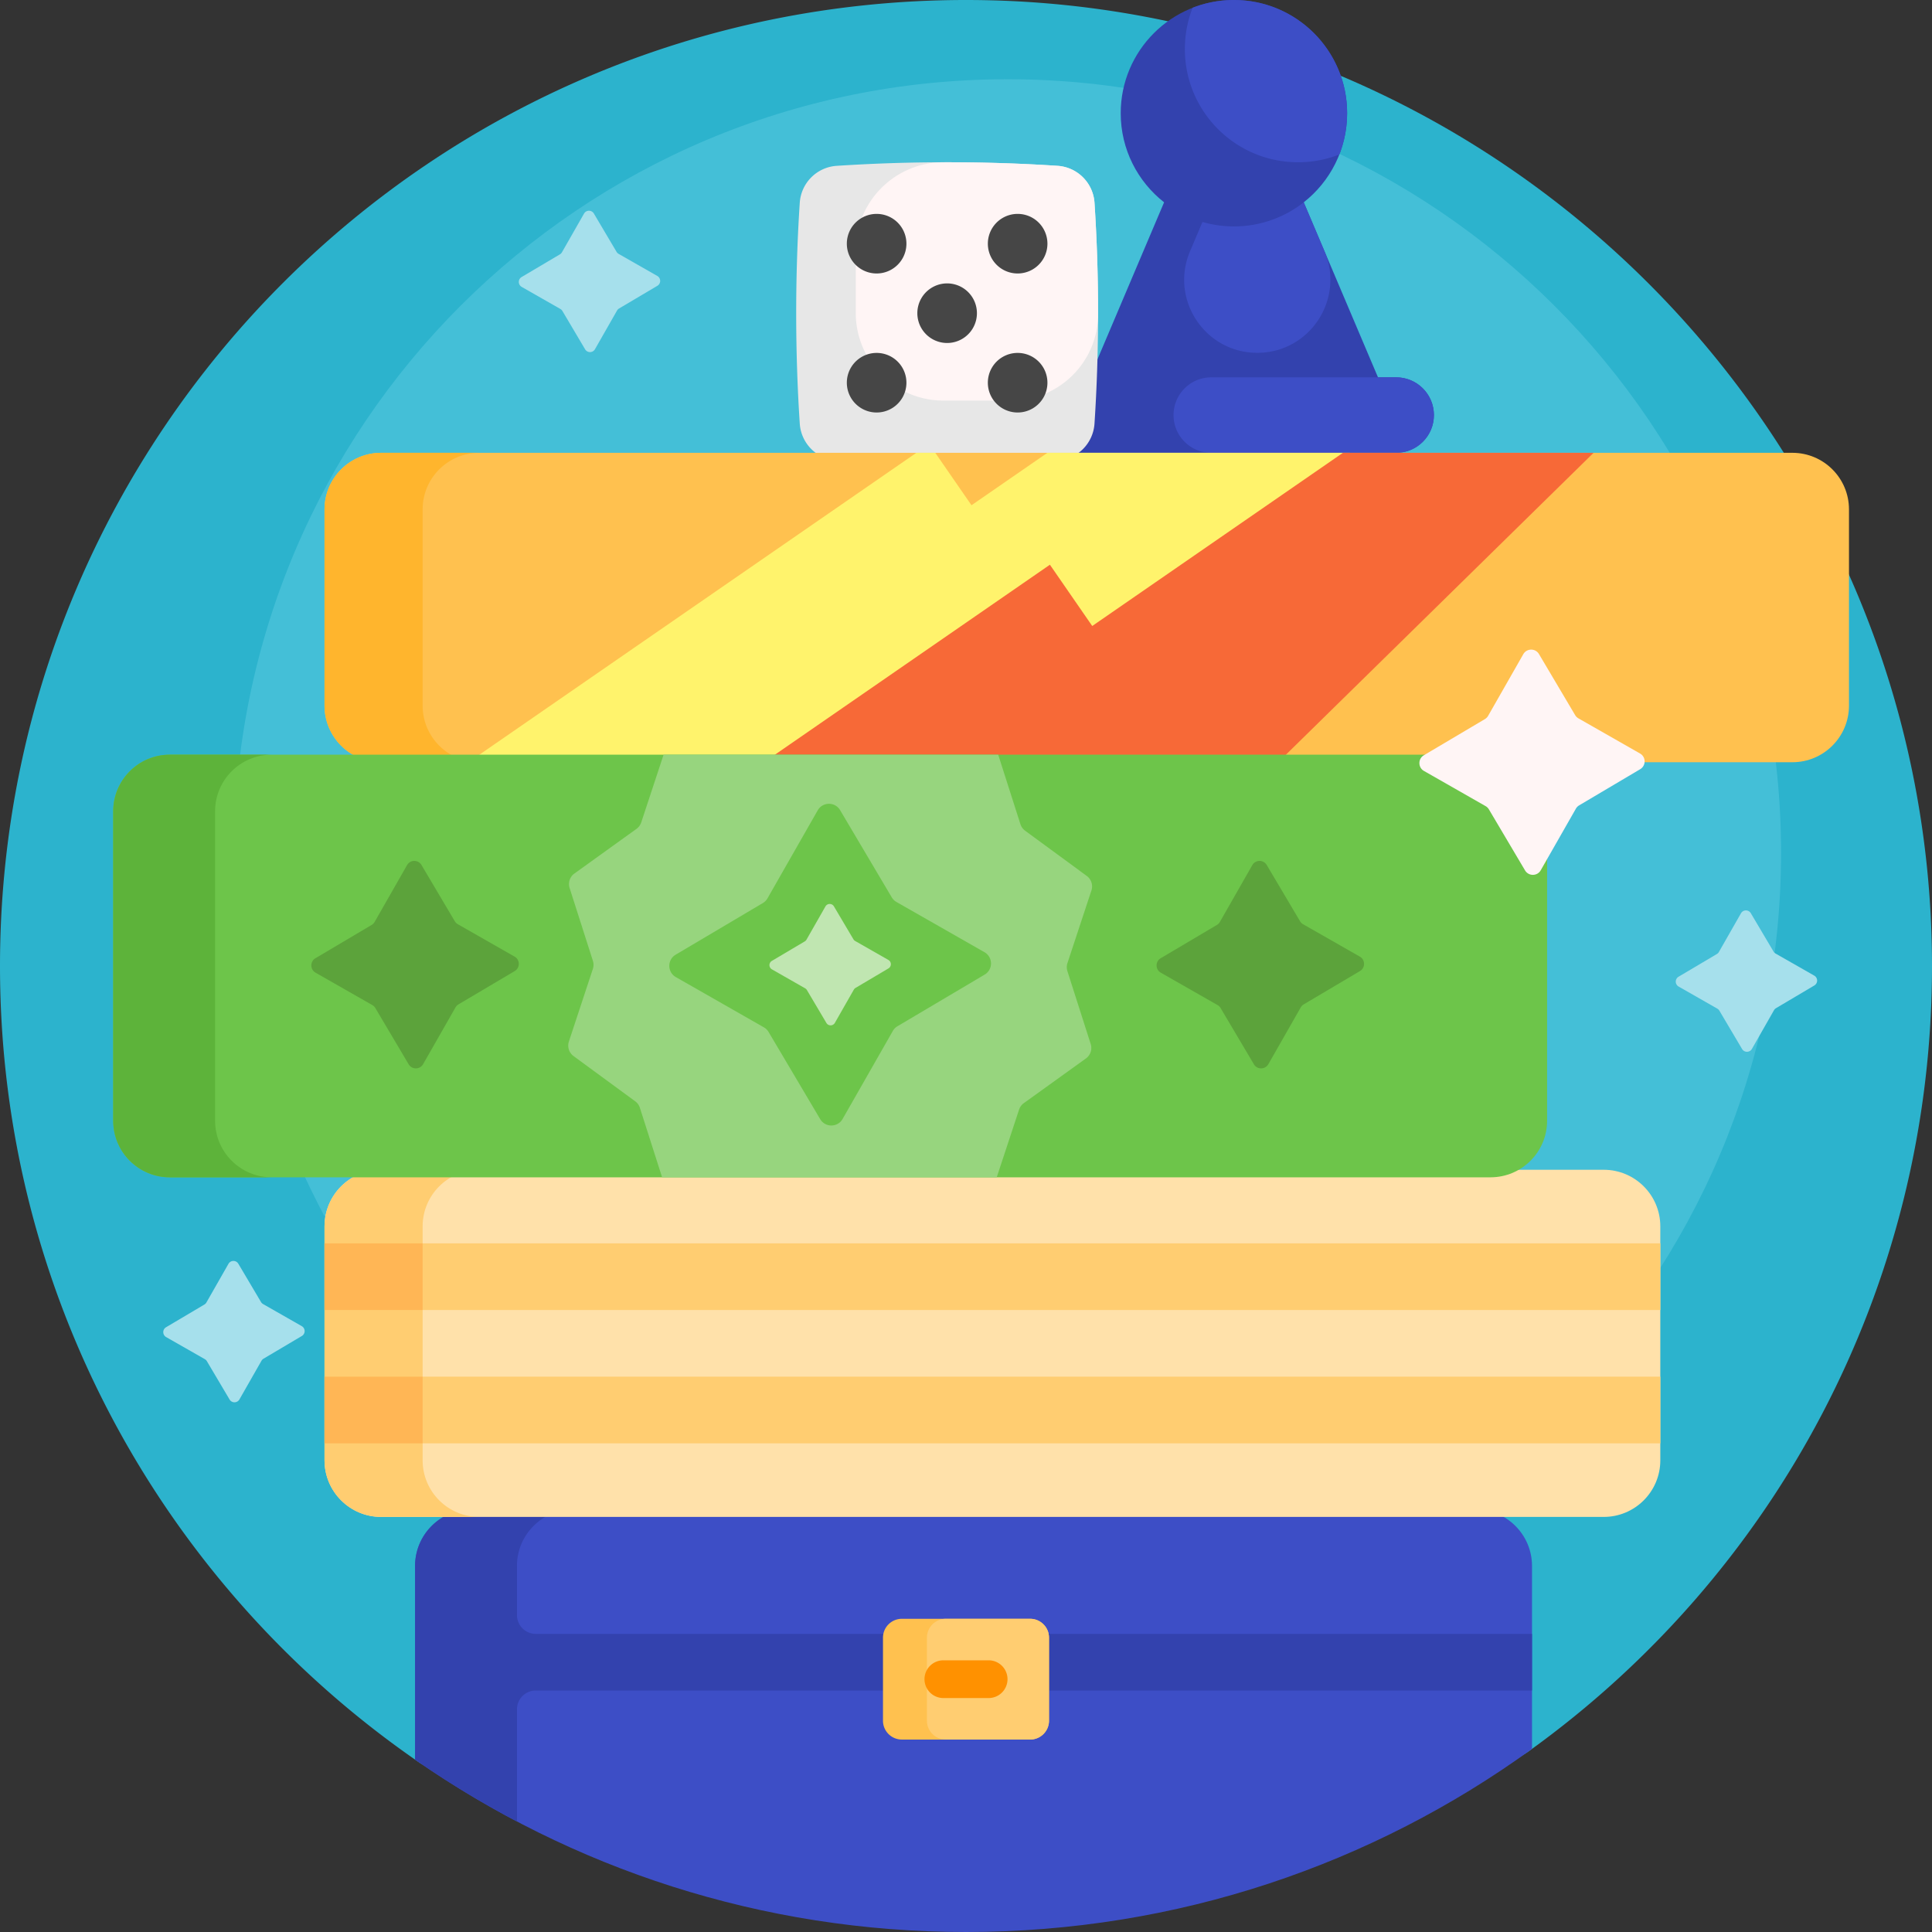 <svg height="512" width="512" xmlns="http://www.w3.org/2000/svg"><rect width="100%" height="100%" fill="#333333" stroke="none"/><path d="M0 256C0 114.648 114.562.053 255.902 0 396.958-.053 512 114.945 512 256.001c0 85.726-42.137 161.611-106.83 208.072-5.18 3.72-11.921 4.512-17.806 2.055C347.7 449.565 303.12 440.27 256 440.27c-48.776 0-94.83 9.96-135.528 27.63a9.878 9.878 0 01-9.533-.937C43.927 420.797 0 343.528 0 256z" fill="#2cb3cd"/><path d="M472 226c0 113.218-91.782 205-205 205S62 339.218 62 226 153.782 21 267 21s205 91.782 205 205z" fill="#44bfd7"/><path d="M406 463.474C363.847 494.003 312.026 512 256 512c-54.266 0-104.588-16.885-146-45.687V415c0-8.284 6.716-15 15-15h266c8.284 0 15 6.716 15 15z" fill="#3d4ec6"/><path d="M406 433v15H142a5 5 0 00-5 5v29.718a256.04 256.04 0 01-27-16.405V415c0-8.284 6.716-15 15-15h27c-8.284 0-15 6.716-15 15v13a5 5 0 005 5z" fill="#3342ae"/><path d="M273 461h-34a5 5 0 01-5-5v-22a5 5 0 015-5h34a5 5 0 015 5v22a5 5 0 01-5 5z" fill="#ffc14f"/><path d="M273 461h-22.353a5 5 0 01-5-5v-22a5 5 0 015-5H273a5 5 0 015 5v22a5 5 0 01-5 5z" fill="#ffcd71"/><path d="M267 445a5 5 0 01-5 5h-12a5 5 0 010-10h12a5 5 0 015 5z" fill="#ff9100"/><path d="M380 110c0 5.523-4.477 10-10 10h-86c-5.523 0-10-4.477-10-10s4.477-10 10-10h4.816l19.68-46.385C301.497 48.123 297 39.586 297 30c0-16.569 13.431-30 30-30s30 13.431 30 30c0 9.586-4.497 18.123-11.496 23.615L365.184 100H370c5.523 0 10 4.477 10 10z" fill="#3342ae"/><path d="M370 120h-49c-5.523 0-10-4.477-10-10s4.477-10 10-10h49c5.523 0 10 4.477 10 10s-4.477 10-10 10zm-24.496-66.385A29.869 29.869 0 01327 60c-2.893 0-5.69-.41-8.337-1.174l-3.292 7.759c-5.415 12.764 3.953 26.915 17.818 26.915 13.865 0 23.233-14.151 17.818-26.915zM327 0c-3.861 0-7.552.73-10.942 2.058A29.936 29.936 0 00314 13c0 16.569 13.431 30 30 30 3.861 0 7.552-.73 10.942-2.058A29.936 29.936 0 00357 30c0-16.569-13.431-30-30-30z" fill="#3d4ec6"/><path d="M251 43c10.054 0 19.852.327 29.278.947a10.495 10.495 0 019.775 9.775c.62 9.426.947 19.224.947 29.278s-.327 19.852-.947 29.277a10.495 10.495 0 01-9.775 9.775c-9.426.621-19.224.948-29.278.948s-19.852-.327-29.278-.947a10.495 10.495 0 01-9.775-9.775C211.327 102.852 211 93.054 211 83s.327-19.852.947-29.277a10.495 10.495 0 019.775-9.775A446.243 446.243 0 01251 43z" fill="#e7e7e7"/><path d="M290.053 53.722c.62 9.426.947 19.223.947 29.278v.237c-.006 12.673-10.333 22.921-23.006 22.921h-17.962c-12.837 0-23.243-10.406-23.243-23.243V66.247c0-12.802 10.35-23.216 23.152-23.245.353-.002.706-.002 1.059-.002 10.055 0 19.852.327 29.278.947a10.496 10.496 0 019.775 9.775z" fill="#fff5f5"/><path d="M261.79 64.579a7.895 7.895 0 1115.79 0 7.895 7.895 0 01-15.79 0zm-29.474-7.895a7.895 7.895 0 100 15.79 7.895 7.895 0 000-15.79zm0 36.842a7.895 7.895 0 100 15.79 7.895 7.895 0 000-15.79zm37.368 0a7.895 7.895 0 100 15.79 7.895 7.895 0 000-15.79zM251 75.105a7.895 7.895 0 100 15.79 7.895 7.895 0 000-15.79z" fill="#464646"/><path d="M475 202H101c-8.284 0-15-6.716-15-15v-52c0-8.284 6.716-15 15-15h374c8.284 0 15 6.716 15 15v52c0 8.284-6.716 15-15 15z" fill="#ffc14f"/><path d="M127 202h-26c-8.284 0-15-6.716-15-15v-52c0-8.284 6.716-15 15-15h26c-8.284 0-15 6.716-15 15v52c0 8.284 6.716 15 15 15z" fill="#ffb52d"/><path d="M357.699 120l-68.867 67.575-11.218-16.238L233.228 202h-109.08l118.697-82h5.011l9.599 13.895L277.568 120z" fill="#fff36c"/><path d="M202.469 202l75.768-52.343 11.218 16.238L355.889 120h66.423l-83.568 82z" fill="#f76937"/><path d="M425 402H101c-8.284 0-15-6.716-15-15v-62c0-8.284 6.716-15 15-15h324c8.284 0 15 6.716 15 15v62c0 8.284-6.716 15-15 15z" fill="#ffe1aa"/><path d="M127 402h-26c-8.284 0-15-6.716-15-15v-62c0-8.284 6.716-15 15-15h26c-8.284 0-15 6.716-15 15v62c0 8.284 6.716 15 15 15z" fill="#ffcd71"/><path d="M395 312H45c-8.284 0-15-6.716-15-15v-82c0-8.284 6.716-15 15-15h350c8.284 0 15 6.716 15 15v82c0 8.284-6.716 15-15 15z" fill="#6dc54a"/><path d="M72 312H45c-8.284 0-15-6.716-15-15v-82c0-8.284 6.716-15 15-15h27c-8.284 0-15 6.716-15 15v82c0 8.284 6.716 15 15 15z" fill="#5db33a"/><path d="M175.859 200h88.675l5.889 18.42a3.44 3.44 0 001.24 1.724l16.345 11.994a3.436 3.436 0 011.23 3.847l-6.356 19.251a3.438 3.438 0 00-.01 2.123l6.174 19.31a3.436 3.436 0 01-1.266 3.835l-16.458 11.839a3.434 3.434 0 00-1.256 1.712L264.141 312h-88.675l-5.889-18.42a3.44 3.44 0 00-1.24-1.724l-16.345-11.994a3.436 3.436 0 01-1.23-3.847l6.356-19.251a3.438 3.438 0 00.01-2.123l-6.174-19.31a3.436 3.436 0 011.266-3.835l16.458-11.839a3.434 3.434 0 001.256-1.712z" fill="#97d57e"/><path d="M217.361 296.582l-13.682-23.1a3.43 3.43 0 00-1.253-1.233l-23.318-13.307c-2.289-1.306-2.315-4.596-.048-5.939l23.1-13.682a3.43 3.43 0 001.233-1.253L216.7 214.75c1.306-2.289 4.596-2.315 5.939-.048l13.682 23.1a3.43 3.43 0 001.253 1.233l23.318 13.307c2.289 1.306 2.315 4.596.048 5.939l-23.1 13.682a3.43 3.43 0 00-1.233 1.253L223.3 296.535c-1.306 2.288-4.596 2.315-5.939.047z" fill="#6dc54a"/><path d="M108.298 282.045l-8.824-14.897a2.208 2.208 0 00-.808-.795l-15.038-8.582c-1.476-.842-1.493-2.964-.031-3.83l14.897-8.824c.331-.196.605-.474.795-.808l8.582-15.038c.842-1.476 2.964-1.493 3.83-.031l8.824 14.897c.196.331.474.605.808.795l15.038 8.582c1.476.842 1.493 2.964.031 3.83l-14.897 8.824a2.208 2.208 0 00-.795.808l-8.582 15.038c-.842 1.476-2.964 1.493-3.83.031zm227.83-.031l8.582-15.038c.19-.334.464-.612.795-.808l14.897-8.824c1.462-.866 1.445-2.988-.031-3.83l-15.038-8.582a2.208 2.208 0 01-.808-.795l-8.824-14.897c-.866-1.462-2.988-1.445-3.83.031l-8.582 15.038c-.19.334-.464.612-.795.808l-14.897 8.824c-1.462.866-1.445 2.988.031 3.83l15.038 8.582c.334.19.612.464.808.795l8.824 14.897c.866 1.462 2.988 1.445 3.83-.031z" fill="#5ca33b"/><path d="M219.004 271.094l-5.164-8.718a1.294 1.294 0 00-.473-.465l-8.801-5.022a1.297 1.297 0 01-.018-2.242l8.718-5.164c.193-.115.354-.278.465-.473l5.022-8.801a1.297 1.297 0 012.242-.018l5.164 8.718c.115.193.278.354.473.465l8.801 5.022c.864.493.874 1.735.018 2.242l-8.718 5.164a1.302 1.302 0 00-.465.473l-5.022 8.801a1.297 1.297 0 01-2.242.018z" fill="#c0e6b1"/><path d="M440 329.5v17.667H86V329.5zm-354 53h354v-17.667H86z" fill="#ffcd71"/><path d="M112 329.5v17.667H86V329.5zm-26 53h26v-17.667H86z" fill="#ffb655"/><path d="M155.061 92.571l-6.013-10.152a1.507 1.507 0 00-.551-.542l-10.247-5.848a1.51 1.51 0 01-.021-2.61l10.152-6.013c.225-.133.412-.323.542-.551l5.848-10.247a1.51 1.51 0 012.61-.021l6.013 10.152c.133.225.323.412.551.542l10.247 5.848a1.51 1.51 0 01.021 2.61l-10.152 6.013a1.507 1.507 0 00-.542.551l-5.848 10.247a1.51 1.51 0 01-2.61.021zm306.605 185.421l-6.013-10.152a1.507 1.507 0 00-.551-.542l-10.247-5.848a1.51 1.51 0 01-.021-2.61l10.152-6.013c.225-.133.412-.323.542-.551l5.848-10.247a1.51 1.51 0 012.61-.021l6.013 10.152c.133.225.323.412.551.542l10.247 5.848a1.51 1.51 0 01.021 2.61l-10.152 6.013a1.507 1.507 0 00-.542.551l-5.848 10.247c-.573 1.006-2.019 1.017-2.61.021zM63.45 370.862l5.848-10.247c.13-.227.317-.417.542-.551l10.152-6.013a1.51 1.51 0 00-.021-2.61l-10.247-5.848a1.523 1.523 0 01-.551-.542l-6.013-10.152a1.51 1.51 0 00-2.61.021l-5.848 10.247c-.13.227-.317.417-.542.551l-10.152 6.013a1.51 1.51 0 00.021 2.61l10.247 5.848c.227.13.417.316.551.542l6.013 10.152a1.51 1.51 0 002.61-.021z" fill="#a6e0ec"/><path d="M404.152 230.664l-9.58-16.173a2.41 2.41 0 00-.877-.863l-16.326-9.317c-1.602-.914-1.621-3.218-.034-4.158l16.173-9.58a2.41 2.41 0 00.863-.877l9.317-16.326c.914-1.602 3.218-1.621 4.158-.034l9.58 16.173c.213.359.515.656.877.863l16.326 9.317c1.602.914 1.621 3.218.034 4.158l-16.173 9.58a2.41 2.41 0 00-.863.877l-9.317 16.326c-.914 1.603-3.218 1.621-4.158.034z" fill="#fff5f5"/></svg>